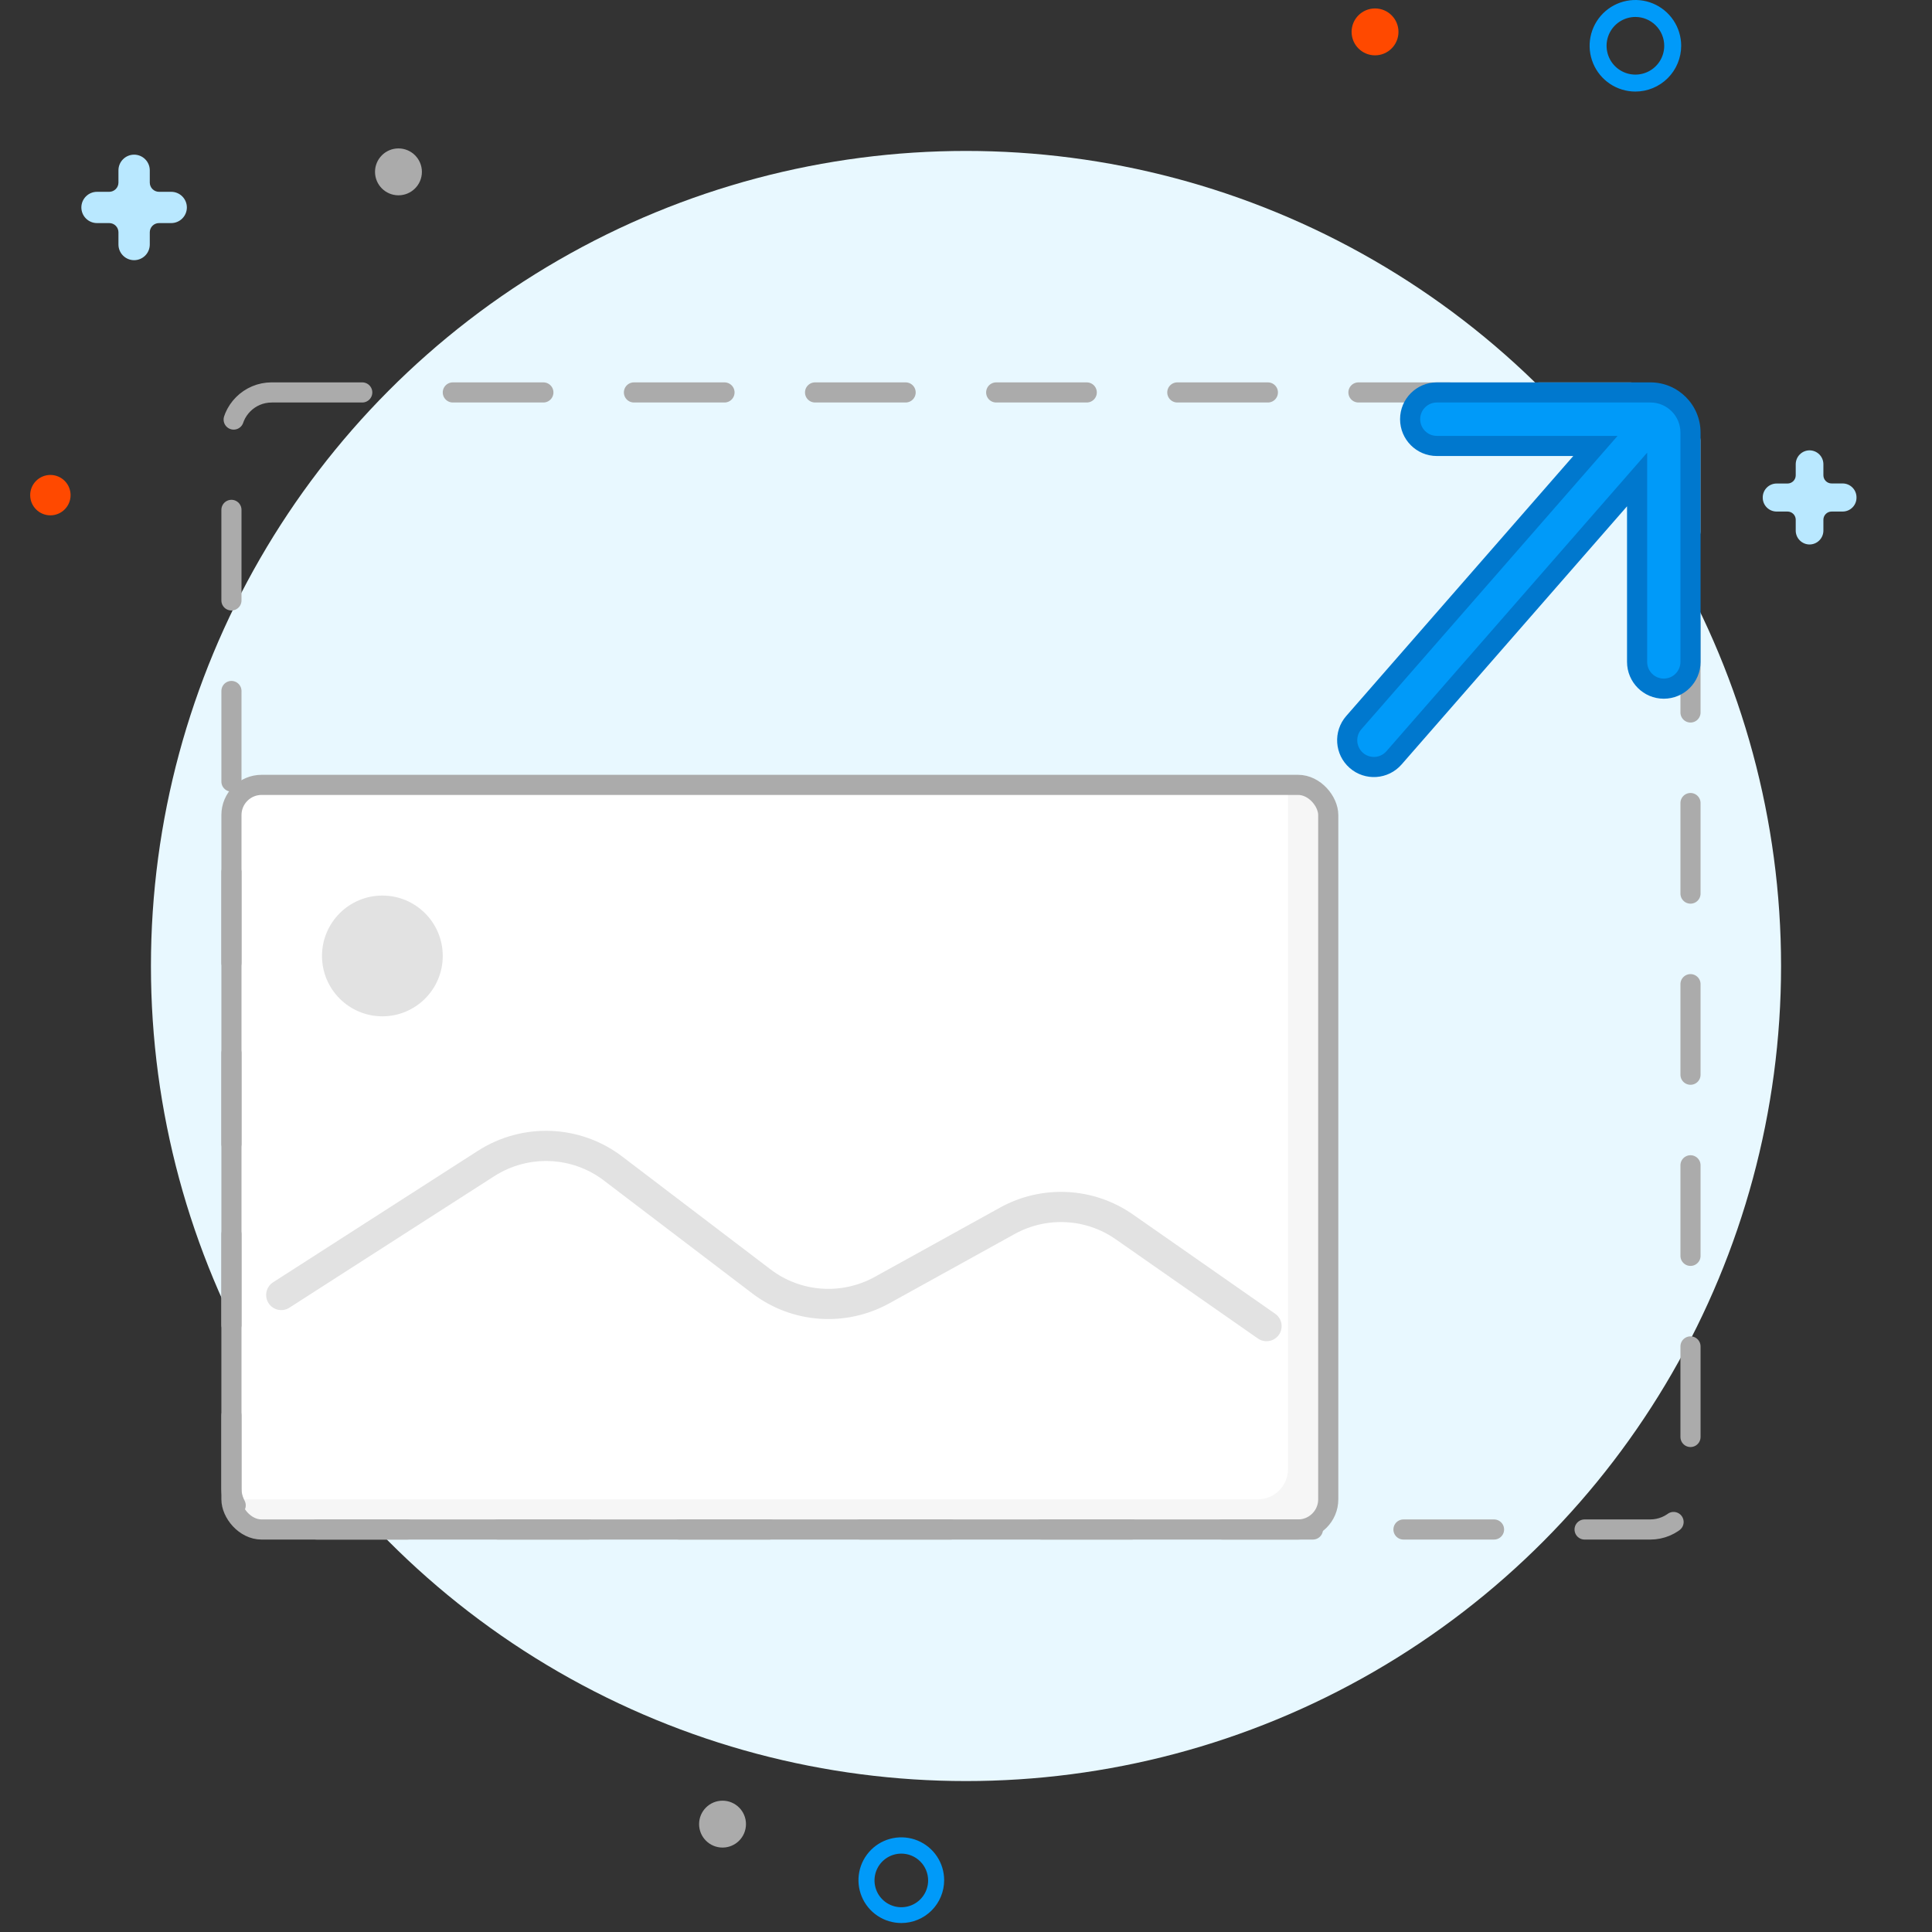 <?xml version="1.0" encoding="utf-8"?>
<svg xmlns="http://www.w3.org/2000/svg" width="192" height="192" viewBox="0 0 192 192" fill="none">
<rect x="0" y="0" width="192" height="192" fill="#333333" stroke="none"/>
<g clip-path="url(#clip0_456_2502)">
<circle cx="96" cy="96" r="81" fill="#E8F8FF"/>
<path d="M5.007 51.214C6.116 51.214 7.014 50.316 7.014 49.207C7.014 48.098 6.116 47.2 5.007 47.2C3.899 47.2 3 48.098 3 49.207C3 50.316 3.899 51.214 5.007 51.214Z" fill="#FF4900"/>
<path d="M162.524 9.099C161.624 9.099 160.745 8.833 159.997 8.333C159.248 7.833 158.665 7.122 158.321 6.291C157.977 5.459 157.886 4.545 158.062 3.662C158.238 2.78 158.671 1.969 159.307 1.333C159.943 0.696 160.754 0.263 161.637 0.087C162.519 -0.088 163.434 0.002 164.265 0.346C165.097 0.691 165.807 1.274 166.307 2.022C166.807 2.77 167.074 3.65 167.074 4.55C167.072 5.756 166.593 6.912 165.74 7.765C164.887 8.618 163.73 9.098 162.524 9.099ZM162.524 1.685C161.958 1.685 161.404 1.853 160.933 2.168C160.462 2.482 160.094 2.93 159.878 3.453C159.661 3.977 159.604 4.553 159.715 5.109C159.825 5.664 160.098 6.175 160.499 6.575C160.899 6.976 161.41 7.249 161.965 7.359C162.521 7.47 163.097 7.413 163.621 7.196C164.144 6.98 164.592 6.612 164.906 6.141C165.221 5.67 165.389 5.116 165.389 4.55C165.388 3.79 165.085 3.063 164.548 2.526C164.011 1.989 163.284 1.686 162.524 1.685V1.685Z" fill="#009AF9"/>
<path d="M89.572 191.108C88.73 191.108 87.906 190.858 87.206 190.39C86.506 189.922 85.96 189.257 85.638 188.479C85.316 187.701 85.231 186.845 85.396 186.019C85.56 185.193 85.966 184.435 86.561 183.839C87.156 183.244 87.915 182.838 88.741 182.674C89.567 182.51 90.423 182.594 91.201 182.916C91.979 183.239 92.644 183.784 93.112 184.485C93.58 185.185 93.829 186.008 93.829 186.85C93.829 187.979 93.381 189.062 92.582 189.861C91.784 190.659 90.701 191.108 89.572 191.108ZM89.572 184.21C89.045 184.21 88.53 184.366 88.092 184.659C87.653 184.952 87.312 185.368 87.11 185.855C86.909 186.342 86.856 186.877 86.959 187.394C87.062 187.911 87.315 188.386 87.688 188.758C88.061 189.131 88.535 189.384 89.052 189.487C89.569 189.59 90.104 189.537 90.591 189.336C91.078 189.134 91.494 188.793 91.787 188.354C92.08 187.916 92.236 187.401 92.236 186.874C92.236 186.168 91.955 185.49 91.456 184.991C90.956 184.491 90.278 184.21 89.572 184.21V184.21Z" fill="#009AF9"/>
<path d="M71.805 183.609C73.091 183.609 74.134 182.566 74.134 181.279C74.134 179.993 73.091 178.95 71.805 178.95C70.518 178.95 69.475 179.993 69.475 181.279C69.475 182.566 70.518 183.609 71.805 183.609Z" fill="#ABABAB"/>
<path d="M136.65 5.499C137.936 5.499 138.979 4.456 138.979 3.169C138.979 1.882 137.936 0.839 136.65 0.839C135.363 0.839 134.32 1.882 134.32 3.169C134.32 4.456 135.363 5.499 136.65 5.499Z" fill="#FF4900"/>
<path d="M39.598 19.409C40.885 19.409 41.928 18.366 41.928 17.08C41.928 15.793 40.885 14.75 39.598 14.75C38.312 14.75 37.269 15.793 37.269 17.08C37.269 18.366 38.312 19.409 39.598 19.409Z" fill="#ABABAB"/>
<path d="M176.56 48.052H177.642C177.749 48.052 177.855 48.031 177.954 47.989C178.053 47.949 178.143 47.889 178.219 47.813C178.294 47.737 178.354 47.647 178.395 47.548C178.436 47.45 178.457 47.344 178.457 47.236V46.142C178.457 45.96 178.492 45.781 178.56 45.613C178.629 45.445 178.73 45.292 178.857 45.164C178.985 45.035 179.137 44.932 179.304 44.862C179.471 44.792 179.651 44.756 179.832 44.755V44.755C180.197 44.757 180.547 44.903 180.804 45.161C181.062 45.42 181.207 45.77 181.207 46.136V47.23C181.207 47.447 181.293 47.654 181.445 47.807C181.598 47.96 181.806 48.045 182.022 48.045H183.117C183.482 48.045 183.832 48.19 184.091 48.448C184.349 48.705 184.496 49.055 184.497 49.42V49.42C184.502 49.605 184.47 49.788 184.403 49.96C184.336 50.132 184.235 50.288 184.106 50.42C183.977 50.552 183.823 50.657 183.653 50.729C183.484 50.8 183.301 50.837 183.117 50.837H182.022C181.807 50.837 181.6 50.922 181.448 51.074C181.295 51.225 181.208 51.431 181.207 51.646V52.729C181.207 53.094 181.062 53.444 180.804 53.703C180.547 53.962 180.197 54.108 179.832 54.11C179.649 54.109 179.467 54.072 179.298 54C179.13 53.928 178.977 53.824 178.849 53.692C178.721 53.561 178.62 53.406 178.553 53.235C178.486 53.064 178.453 52.882 178.457 52.699V51.616C178.448 51.406 178.358 51.208 178.206 51.063C178.054 50.918 177.852 50.837 177.642 50.837H176.56C176.193 50.837 175.842 50.692 175.583 50.433C175.324 50.174 175.179 49.823 175.179 49.457V49.457C175.176 49.273 175.209 49.091 175.277 48.921C175.345 48.75 175.446 48.595 175.575 48.465C175.703 48.334 175.856 48.23 176.026 48.159C176.195 48.088 176.376 48.051 176.56 48.052V48.052Z" fill="#B9E8FF"/>
<path d="M9.642 19.062H10.859C11.101 19.061 11.333 18.963 11.504 18.791C11.675 18.619 11.771 18.386 11.771 18.144V16.927C11.771 16.514 11.935 16.118 12.227 15.826C12.519 15.534 12.915 15.37 13.328 15.37V15.37C13.741 15.37 14.137 15.534 14.429 15.826C14.721 16.118 14.885 16.514 14.885 16.927V18.144C14.885 18.386 14.981 18.619 15.152 18.791C15.323 18.963 15.555 19.061 15.797 19.062H17.014C17.426 19.062 17.821 19.225 18.113 19.516C18.405 19.807 18.57 20.201 18.571 20.613V20.613C18.571 21.026 18.407 21.422 18.115 21.714C17.823 22.006 17.427 22.17 17.014 22.17H15.797C15.556 22.17 15.323 22.266 15.152 22.438C14.981 22.609 14.885 22.841 14.885 23.083V24.299C14.885 24.712 14.721 25.108 14.429 25.4C14.137 25.692 13.741 25.856 13.328 25.856V25.856C13.124 25.856 12.921 25.816 12.732 25.738C12.543 25.66 12.372 25.545 12.227 25.4C12.082 25.256 11.968 25.084 11.889 24.895C11.811 24.706 11.771 24.504 11.771 24.299V23.083C11.771 22.841 11.675 22.609 11.504 22.438C11.333 22.266 11.101 22.17 10.859 22.17H9.642C9.229 22.17 8.833 22.006 8.541 21.714C8.249 21.422 8.085 21.026 8.085 20.613V20.613C8.087 20.201 8.251 19.807 8.543 19.516C8.835 19.225 9.23 19.062 9.642 19.062V19.062Z" fill="#B9E8FF"/>
<rect x="23" y="78" width="109" height="74" rx="3" fill="#F6F6F6"/>
<path d="M23 81C23 79.343 24.343 78 26 78H128V146C128 147.657 126.657 149 125 149H23V81Z" fill="white"/>
<rect x="23" y="78" width="109" height="74" rx="3" stroke="#ABABAB" stroke-width="2"/>
<path d="M27.95 128.695L48.303 115.629C52.201 113.127 57.241 113.323 60.917 116.12L75.669 127.345C79.135 129.982 83.839 130.32 87.661 128.207L100.102 121.326C103.78 119.291 108.291 119.523 111.73 121.922L125.866 131.789" stroke="#E2E2E2" stroke-width="3" stroke-linecap="round"/>
<rect x="23" y="39" width="145" height="113" rx="4" stroke="#ABABAB" stroke-width="2" stroke-linecap="round" stroke-linejoin="round" stroke-dasharray="9 9"/>
<path fill-rule="evenodd" clip-rule="evenodd" d="M142.791 39C141.325 39 140.137 40.19 140.137 41.659C140.137 43.127 141.325 44.318 142.791 44.318H158.551L134.539 71.814C133.574 72.919 133.686 74.599 134.789 75.566C135.891 76.533 137.568 76.421 138.533 75.316L162.693 47.651V65.778C162.693 67.247 163.881 68.437 165.346 68.437C166.812 68.437 168 67.247 168 65.778V42.988C168 40.786 166.218 39 164.019 39H142.791Z" fill="#009AF9"/>
<path d="M158.551 44.318L159.304 44.975L160.752 43.318H158.551V44.318ZM134.539 71.814L133.786 71.156L133.786 71.156L134.539 71.814ZM138.533 75.316L137.78 74.658L137.78 74.658L138.533 75.316ZM162.693 47.651H163.693V44.985L161.939 46.993L162.693 47.651ZM141.137 41.659C141.137 40.741 141.879 40 142.791 40V38C140.771 38 139.137 39.64 139.137 41.659H141.137ZM142.791 43.318C141.879 43.318 141.137 42.577 141.137 41.659H139.137C139.137 43.678 140.771 45.318 142.791 45.318V43.318ZM158.551 43.318H142.791V45.318H158.551V43.318ZM135.292 72.472L159.304 44.975L157.798 43.66L133.786 71.156L135.292 72.472ZM135.448 74.814C134.76 74.211 134.69 73.162 135.292 72.472L133.786 71.156C132.458 72.677 132.611 74.987 134.129 76.318L135.448 74.814ZM137.78 74.658C137.178 75.347 136.135 75.416 135.448 74.814L134.129 76.318C135.648 77.65 137.958 77.495 139.286 75.974L137.78 74.658ZM161.939 46.993L137.78 74.658L139.286 75.974L163.446 48.308L161.939 46.993ZM163.693 65.778V47.651H161.693V65.778H163.693ZM165.346 67.437C164.435 67.437 163.693 66.696 163.693 65.778H161.693C161.693 67.797 163.327 69.437 165.346 69.437V67.437ZM167 65.778C167 66.696 166.258 67.437 165.346 67.437V69.437C167.366 69.437 169 67.797 169 65.778H167ZM167 42.988V65.778H169V42.988H167ZM164.019 40C165.664 40 167 41.336 167 42.988H169C169 40.235 166.772 38 164.019 38V40ZM142.791 40H164.019V38H142.791V40Z" fill="#0078CE"/>
<circle cx="38" cy="95" r="6" fill="#E2E2E2"/>
</g>
<defs>
<clipPath id="clip0_456_2502">
<rect width="192" height="192" fill="white"/>
</clipPath>
</defs>
</svg>